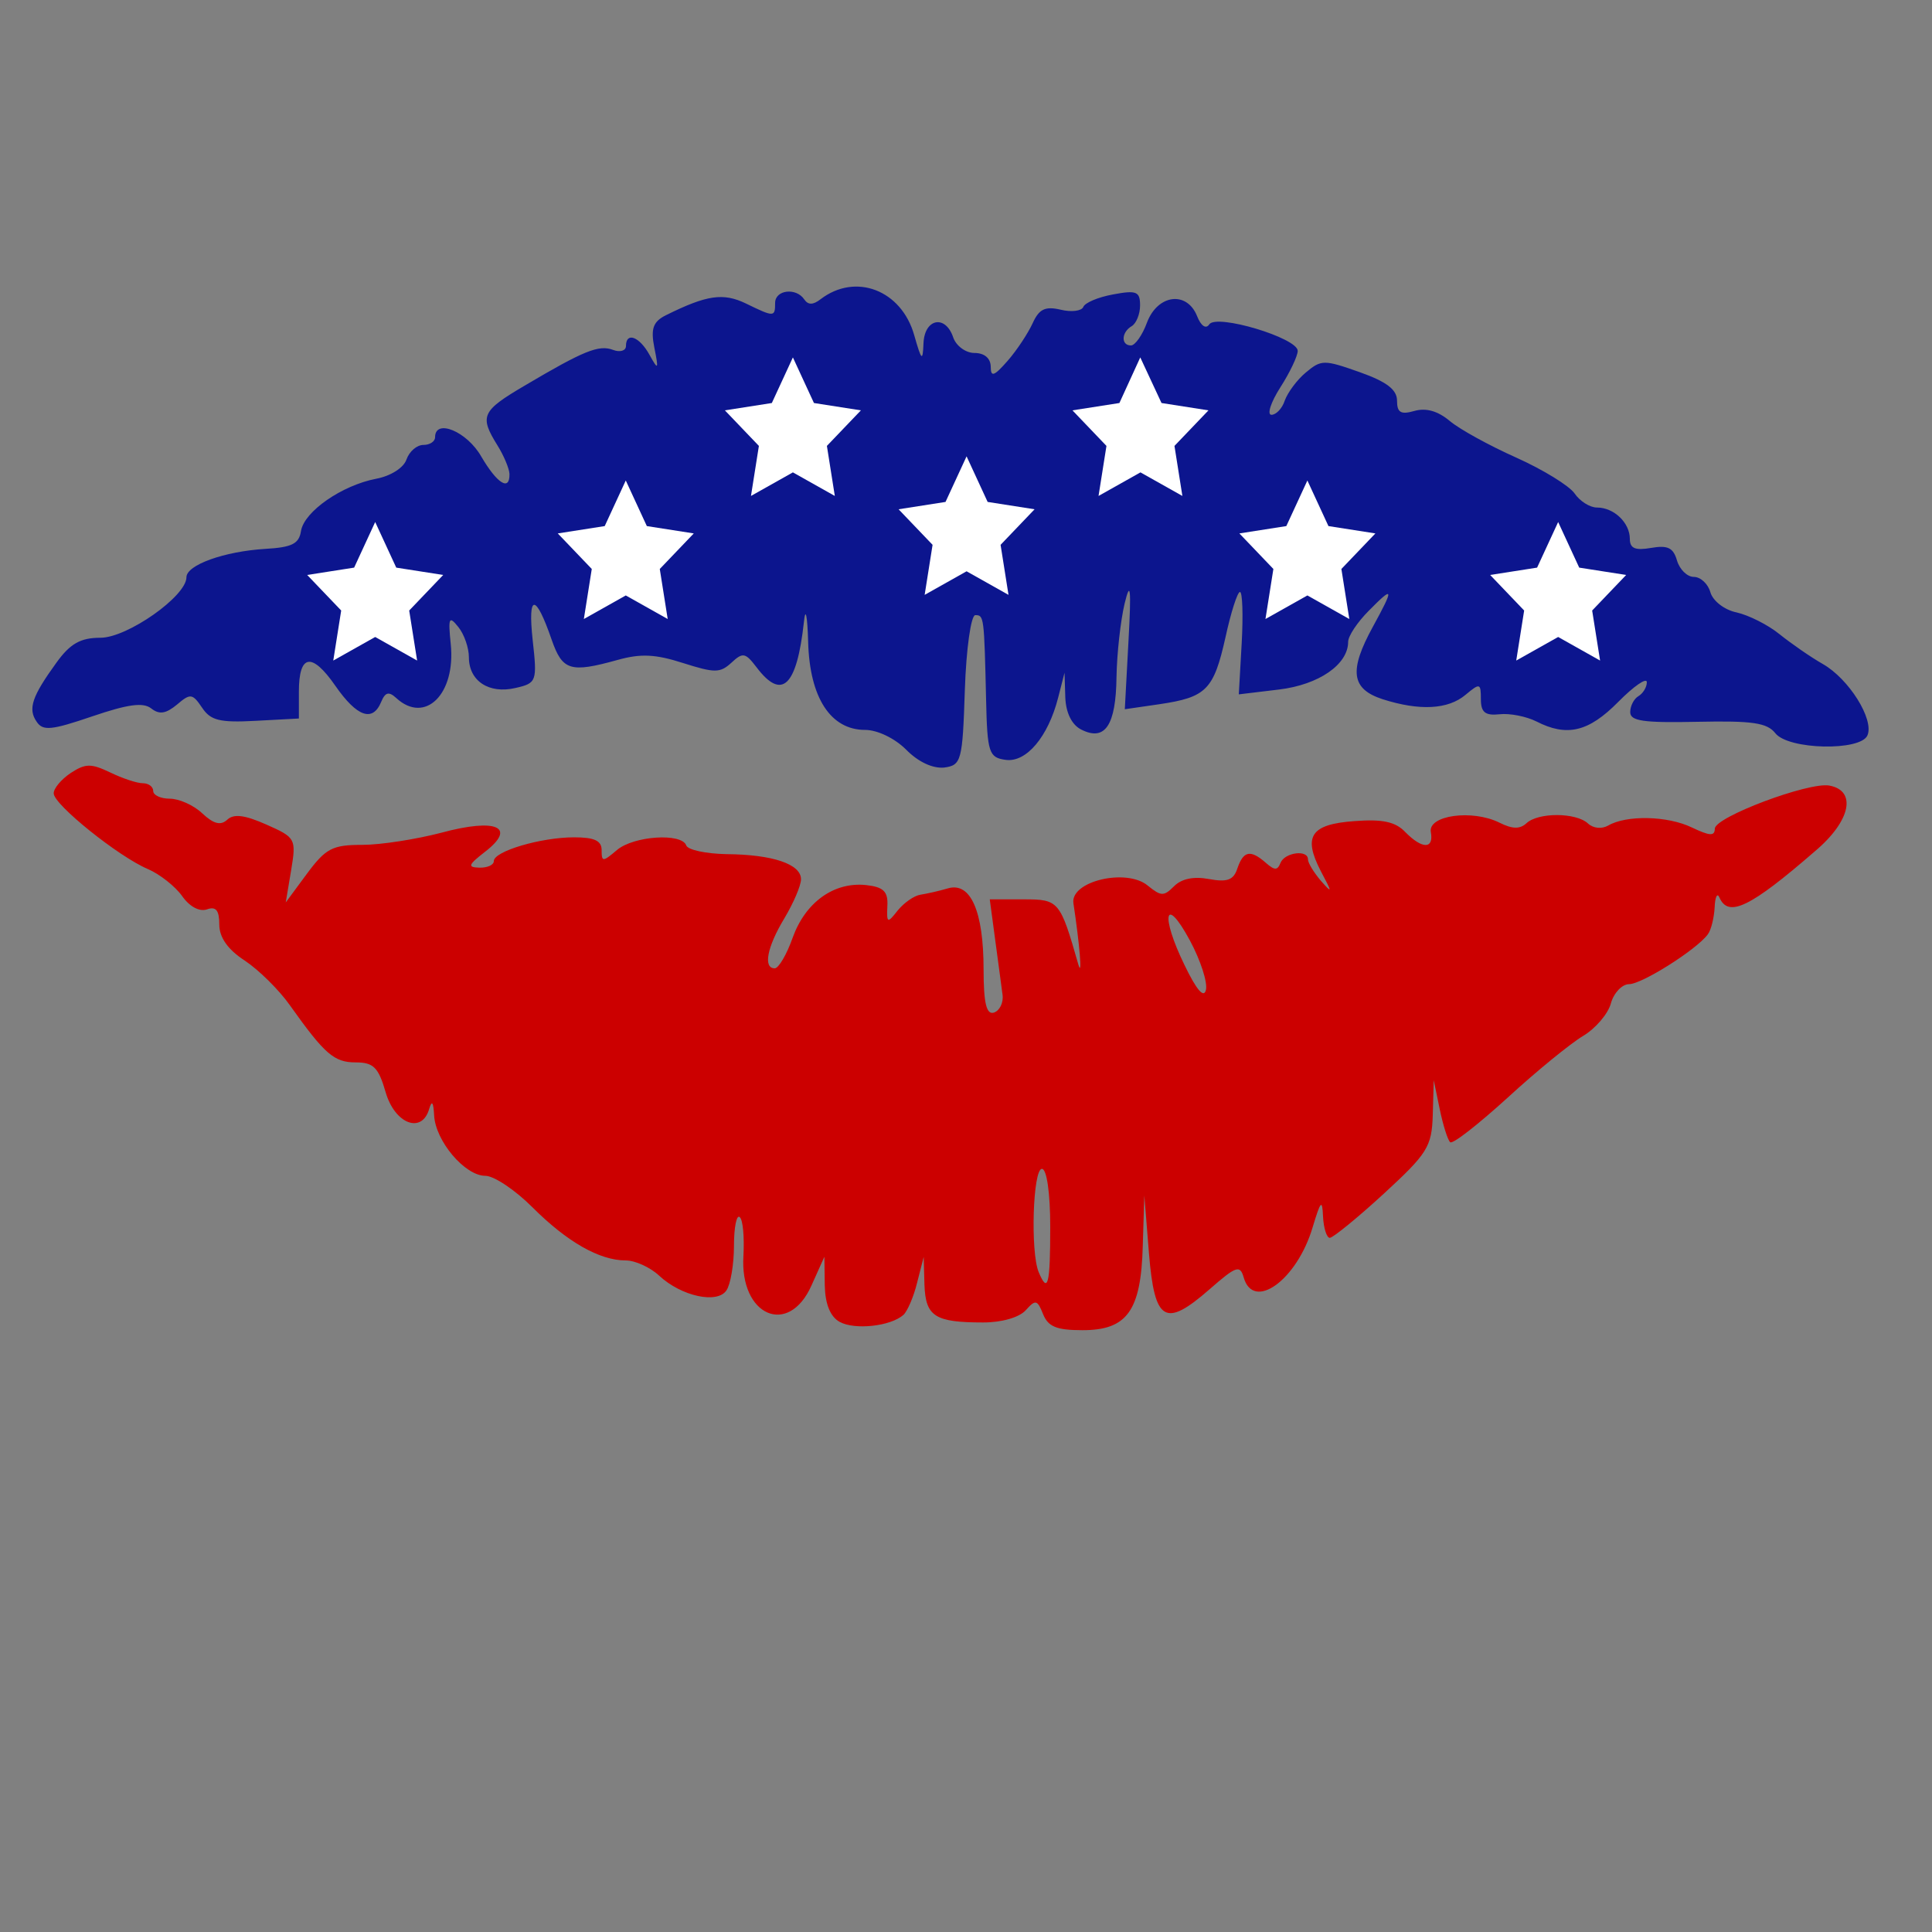 <?xml version="1.0" encoding="utf-8"?>
<!-- Generator: Adobe Illustrator 23.0.1, SVG Export Plug-In . SVG Version: 6.00 Build 0)  -->
<svg version="1.1" id="Layer_1" xmlns="http://www.w3.org/2000/svg" xmlns:xlink="http://www.w3.org/1999/xlink" x="0px" y="0px"
	 width="1000px" height="1000px" viewBox="0 0 1000 1000" style="enable-background:new 0 0 1000 1000;" xml:space="preserve">
<rect x="0" y="0" width="1000" height="1000" fill="#808080" stroke="none"/>
<style type="text/css">
	.st0{fill:#CC0000;}
	.st1{fill:#0C158E;}
	.st2{fill:#FFFFFF;}
</style>
<g>
	<path class="st0" d="M946.8,406.6c-10.7-1.9-59.2,16.3-59.2,22.3c-0.1,4-2.6,3.8-11.9-0.6c-12.6-6.1-33.9-6.5-43.3-1
		c-3.4,1.9-7.7,1.5-10.5-1.1c-6.2-5.7-25.7-5.8-31.8-0.1c-3.4,3.1-7.2,3.1-14-0.3c-14.1-7-37.1-3.8-35.5,4.9
		c1.6,8.9-4.5,8.9-13.3-0.1c-5.1-5.3-11.8-6.7-26.2-5.6c-22.6,1.6-26.8,7.8-17.5,25.8c6.1,11.5,6.1,11.9,0,5
		c-3.6-4.3-6.6-9.1-6.6-11c0-5.2-12-3.6-14.2,1.8c-1.6,4-3,4-7.6,0c-8-7-11.6-6.2-14.7,2.8c-2,6.2-5.3,7.3-14.7,5.6
		c-7.9-1.5-14.2-0.2-18.1,3.7c-5.3,5.3-6.7,5.3-13.6-0.3c-11-9.2-40.2-2.3-38.5,9.1c3.2,21.2,4.7,38.9,2.6,31.9
		c-9.5-33.2-10.1-33.9-28.4-33.9h-17.5l2.8,20.9c1.6,11.4,3.2,24.3,3.8,28.4c0.6,4.2-1.5,8.3-4.4,9.3c-3.9,1.3-5.4-4.8-5.4-22.3
		c0-30.1-6.7-45.4-18.4-42c-4.7,1.4-11.1,2.8-14.3,3.3c-3.3,0.5-8.5,4.2-11.7,8.1c-5.4,6.9-5.8,6.7-5.4-2.3c0.4-7.5-2-9.8-11.1-10.8
		c-16.6-1.7-31.3,8.9-37.9,27.2c-3.1,8.8-7.3,15.9-9.3,15.9c-6.1,0-4-11,5-25.9c4.7-7.9,8.6-16.9,8.6-20.2c0-7.8-14.5-12.8-38.6-13
		c-10.6-0.2-20-2.2-20.8-4.5c-2.3-6.6-27.2-5-35.9,2.4c-7.3,6.2-7.9,6.2-7.9,0c0-4.9-3.8-6.6-14.3-6.6c-17.1,0-41.5,7.2-41.5,12.3
		c0,2-3.3,3.5-7.5,3.4c-6.2-0.2-5.8-1.4,2.8-8.1c16.8-12.9,6.1-17.7-22.4-10c-13,3.4-31.4,6.3-41.1,6.3c-15.3,0-18.8,1.8-28.5,14.9
		l-11,14.9l2.8-16.7c2.7-16.3,2.3-16.9-12.8-23.6c-11.3-5-16.9-5.7-20.3-2.5c-3.4,3.1-7,2.2-12.9-3.3c-4.5-4.3-12.1-7.6-16.8-7.6
		s-8.6-1.8-8.6-4c0-2.2-2.4-4-5.4-4s-10.5-2.5-16.9-5.6c-9.9-4.7-12.7-4.7-20.4,0.3c-4.9,3.3-8.9,8-8.8,10.6
		c0.2,5.9,33.6,32.7,48.7,39.1c6.1,2.6,14.1,8.9,17.7,13.9c3.9,5.6,9,8.3,12.9,7c4.7-1.7,6.4,0.5,6.4,7.8c0,6.7,4.4,13,13.2,18.7
		c7.2,4.8,17.8,15.2,23.4,23.2c18,25.3,22.8,29.5,34.1,29.5c9.1,0,11.7,2.6,15.4,15.4c4.8,16.6,18.9,21.8,22.6,8.5
		c1.4-4.5,2.1-3.3,2.5,3.4c0.6,13.3,15.9,31.4,26.5,31.4c4.5,0,15.4,7.3,24.4,16.3c17.9,17.9,34.7,27.5,48.3,27.5
		c4.8,0,12.6,3.5,17.3,7.9c11.5,10.7,30.1,14.7,34.8,7.6c2.1-3,3.9-13.4,3.9-23.1c0-9.7,1.4-16.4,3-14.8c1.7,1.5,2.4,10.5,1.9,20
		c-2,31,23.3,42.1,35.2,15.4l6.7-14.9l0.2,14.8c0.2,9.6,2.8,16.2,7.7,18.9c7.8,4.3,26.3,2.3,33-3.6c2-1.8,5.3-9.3,7.1-16.7l3.4-13.3
		l0.4,14.5c0.6,16.3,5.4,19.4,30.4,19.4c9.7,0,18.6-2.6,22-6.3c5.1-5.7,6-5.5,9,2c2.6,6.5,7,8.3,20.4,8.3c23.1,0,30.3-10,31.2-43.7
		l0.8-26l2.4,29.9c2.9,35.6,8.4,38.7,31.4,18.6c13.7-12,15.7-12.7,17.6-6.2c5,17.8,27.6,1.5,35.7-25.8c4.2-13.9,5-14.8,5.4-5.6
		c0.3,6,1.9,11,3.5,11s14.3-10.3,27.9-22.8c22.6-20.8,24.9-24.3,25.4-40.8l0.5-18l3.1,15c1.7,8.2,4.1,15.9,5.4,17.1
		c1.3,1.2,14.5-9.2,29.7-23c15-13.8,32.7-28.2,39.1-32s13-11.5,14.4-16.9c1.5-5.4,5.8-9.9,9.4-9.9c6.6,0,34.7-17.7,40.7-25.7
		c1.8-2.3,3.3-8.7,3.6-14.1c0.2-5.5,1.4-7.7,2.5-5c4.6,10.5,16,5,49.3-23.9C958,425,961.2,409.2,946.8,406.6z M537.6,658.4
		c-4.3-10.4-3-53.4,1.7-53.4c2.5,0,4.3,12.6,4.3,29.9C543.6,665,542.4,669.9,537.6,658.4z M624.2,512.3c-1,4.6-4.8,0.3-11.1-12.8
		c-12.6-25.8-10.2-36.8,2.8-12.7C621.4,497,625.1,508.5,624.2,512.3z"/>
	<path class="st1" d="M469,388c-5.9-5.9-14.9-10.2-21.2-10.2c-17.9,0-28.7-16.7-29.5-45.4c-0.4-14-1.4-18.5-2.2-10.4
		c-3.7,33.4-11.4,40.7-24.5,23.4c-5.8-7.6-7.1-7.9-13-2.4c-5.9,5.4-8.6,5.4-25,0.2c-14.3-4.6-21.9-5-34-1.6
		c-24.5,6.8-28.5,5.5-34.1-10.6c-8.3-24-12.4-23.9-9.8,0.2c2.4,21.5,2.1,22.4-8.9,24.9c-13.7,3.2-24.1-3.6-24.1-15.9
		c0-4.8-2.4-11.9-5.5-15.7c-4.8-6-5.3-4.8-3.9,8.8c2.7,26-13.3,41.7-28.2,28c-3.8-3.5-5.7-3.1-7.8,2c-4.4,10.6-12.5,7.8-23.7-8.3
		c-12.2-17.6-18.9-16.5-18.9,3v13.9l-22.4,1.2c-18.6,1-23.3-0.2-27.7-6.8c-5-7.4-6.1-7.5-13-1.6c-5.7,4.7-9.1,5.3-13.3,2
		c-4.2-3.3-12.1-2.2-30.6,4.1c-21.1,7.2-25.5,7.6-28.7,2.8c-4.7-6.7-2.4-13.2,10.2-30.6c7.2-10,12.6-12.9,22.8-12.9
		c13.9,0,44.5-21.5,44.5-31.3c0-6.4,19.6-13.4,40.8-14.7c13.8-0.8,17.5-2.6,18.5-9.3c1.7-10.1,21.2-23.6,38.9-27
		c7.5-1.4,14.3-5.7,15.7-10c1.5-4.2,5.4-7.5,8.7-7.5c3.4,0,6.1-1.8,6.1-4c0-9.8,16.5-3,23.9,10c8.2,14,14.8,18.2,14.6,9
		c-0.1-2.7-2.9-9.5-6.3-14.9c-9.3-15-8.1-17.7,14-30.7c30.6-18.1,38.5-21.4,45.9-18.6c3.7,1.4,6.7,0.4,6.7-2c0-7.5,7-4.9,12.2,4.6
		c4.5,8.1,4.8,7.8,2.5-3.7c-2-10-0.6-13.6,6.1-16.9c21-10.4,29.5-11.7,41.3-6c14.6,7.1,15.1,7.1,15.1-0.3c0-6.8,10.9-8.1,15.1-1.8
		c2,2.9,4.5,2.9,8.4-0.1c18.1-13.9,41.9-4.8,48.5,18.6c3.8,13.3,4.4,13.8,4.8,4.2c0.5-12.9,11.4-15,15.4-3c1.5,4.3,6.4,8,11,8
		c5.1,0,8.3,2.7,8.4,7c0,5.7,1.7,5.1,8.8-3c4.8-5.5,10.5-14.2,12.9-19.4c3.3-7.3,6.4-8.9,14.5-7c5.7,1.4,10.9,0.6,11.7-1.4
		c0.8-2.2,7.7-5.1,15.4-6.5c12.2-2.3,14-1.5,14,5.7c0,4.5-2,9.3-4.3,10.7c-5.4,3.1-5.7,10-0.4,10c2.1,0,5.9-5.3,8.3-11.9
		c5.5-14.5,20.6-16.5,25.9-3.3c2,5.1,4.6,6.9,6.3,4.3c3.7-5.6,45.7,7,45.8,13.7c0,2.6-4,11.1-9,18.9c-5,7.8-7,14.2-4.6,14.2
		c2.4,0,5.6-3.3,6.9-7.4c1.5-4.1,6.3-10.7,10.9-14.5c8-6.7,9.4-6.7,27.8-0.2c14.1,5,19.4,9.1,19.4,14.8c0,6.2,2,7.3,9,5.3
		c6-1.7,12.1,0,18.3,5.2c5.1,4.3,20.6,12.8,34.5,19c13.8,6.2,27.3,14.5,30.1,18.5c2.7,4,7.9,7.3,11.6,7.3c8.8,0,17,7.9,17,16.2
		c0,5,2.8,6.1,11,4.7c8.6-1.5,11.5-0.1,13.4,6.5c1.4,4.7,5.3,8.5,8.7,8.5c3.5,0,7.4,3.6,8.6,8c1.3,4.4,7.2,9.1,13.6,10.4
		c6.2,1.4,16.2,6.4,22.1,11.2c6,4.8,16,11.8,22.5,15.5c13.5,7.7,26.6,28.6,23.1,36.9c-3.5,8.3-41,7.5-47.7-1.1
		c-4.3-5.4-11.8-6.5-40.2-5.9c-28.2,0.6-34.9-0.4-34.9-5c0-3.3,2-7,4.3-8.3c2.3-1.4,4.3-4.6,4.3-7.2s-6.7,2-14.8,10.2
		c-15.4,15.6-26.6,18.2-42.4,10.1c-5.2-2.6-13.8-4.3-19-3.7c-7.5,0.8-9.7-1-9.7-7.8c0-8.3-0.5-8.5-7.9-2.3c-9.1,7.7-23.9,8.4-43,2.3
		c-16.2-5.3-17.5-14.7-5-37.5c11.1-20.3,10.8-21.4-2.1-8.3c-5.9,5.9-10.7,13.1-10.7,16.1c0,11.7-15.1,22.2-35.8,24.7l-20.8,2.5
		l1.5-26.5c0.8-14.6,0.4-26.5-0.9-26.5c-1.3,0-4.7,10.6-7.5,23.5c-6.1,27.2-9.9,31-34.2,34.6l-17.9,2.6l1.9-35.3
		c1.5-27.3,1-31.8-2-19.4c-2.1,8.8-4,25.9-4.2,38c-0.3,25-5.9,33.4-18.1,27.3c-5-2.4-8.1-8.7-8.4-16.7l-0.4-12.8l-3.3,12.9
		c-5.2,20.3-16.5,33.7-27.2,32.2c-8.6-1.2-9.5-3.6-10.1-31.1c-1-43.3-1.1-43.8-5.6-43.8c-2.2,0-4.7,17.3-5.4,38.8
		c-1.2,36.8-1.8,38.9-10.8,40.1C482.8,397.8,475.4,394.5,469,388L469,388z"/>
	<path class="st2" d="M500.3,236.2l-10.9,23.6l-24.3,3.8l17.6,18.4l-4.1,25.9l21.7-12.2l21.7,12.2l-4.1-25.9l17.6-18.4l-24.3-3.8
		L500.3,236.2z M410.4,185l-10.9,23.6l-24.3,3.8l17.6,18.4l-4.1,25.9l21.7-12.2l21.7,12.2l-4.1-25.9l17.6-18.4l-24.3-3.8L410.4,185z
		 M323.9,248.7l-10.9,23.6l-24.3,3.8l17.6,18.4l-4.1,25.9l21.7-12.2l21.7,12.2l-4.1-25.9l17.6-18.4l-24.3-3.8L323.9,248.7z
		 M194.2,270.2l-10.9,23.6l-24.3,3.8l17.6,18.4l-4.1,25.9l21.7-12.2l21.7,12.2l-4.1-25.9l17.6-18.4l-24.3-3.8L194.2,270.2z
		 M579.4,208.6l-24.3,3.8l17.6,18.4l-4.1,25.9l21.7-12.2l21.7,12.2l-4.1-25.9l17.6-18.4l-24.3-3.8L590.2,185L579.4,208.6z
		 M665.8,272.3l-24.3,3.8l17.6,18.4l-4.1,25.9l21.7-12.2l21.7,12.2l-4.1-25.9l17.6-18.4l-24.3-3.8l-10.9-23.6L665.8,272.3z
		 M795.6,293.8l-24.3,3.8l17.6,18.4l-4.1,25.9l21.7-12.2l21.7,12.2l-4.1-25.9l17.6-18.4l-24.3-3.8l-10.9-23.6L795.6,293.8z"/>
</g>
</svg>
